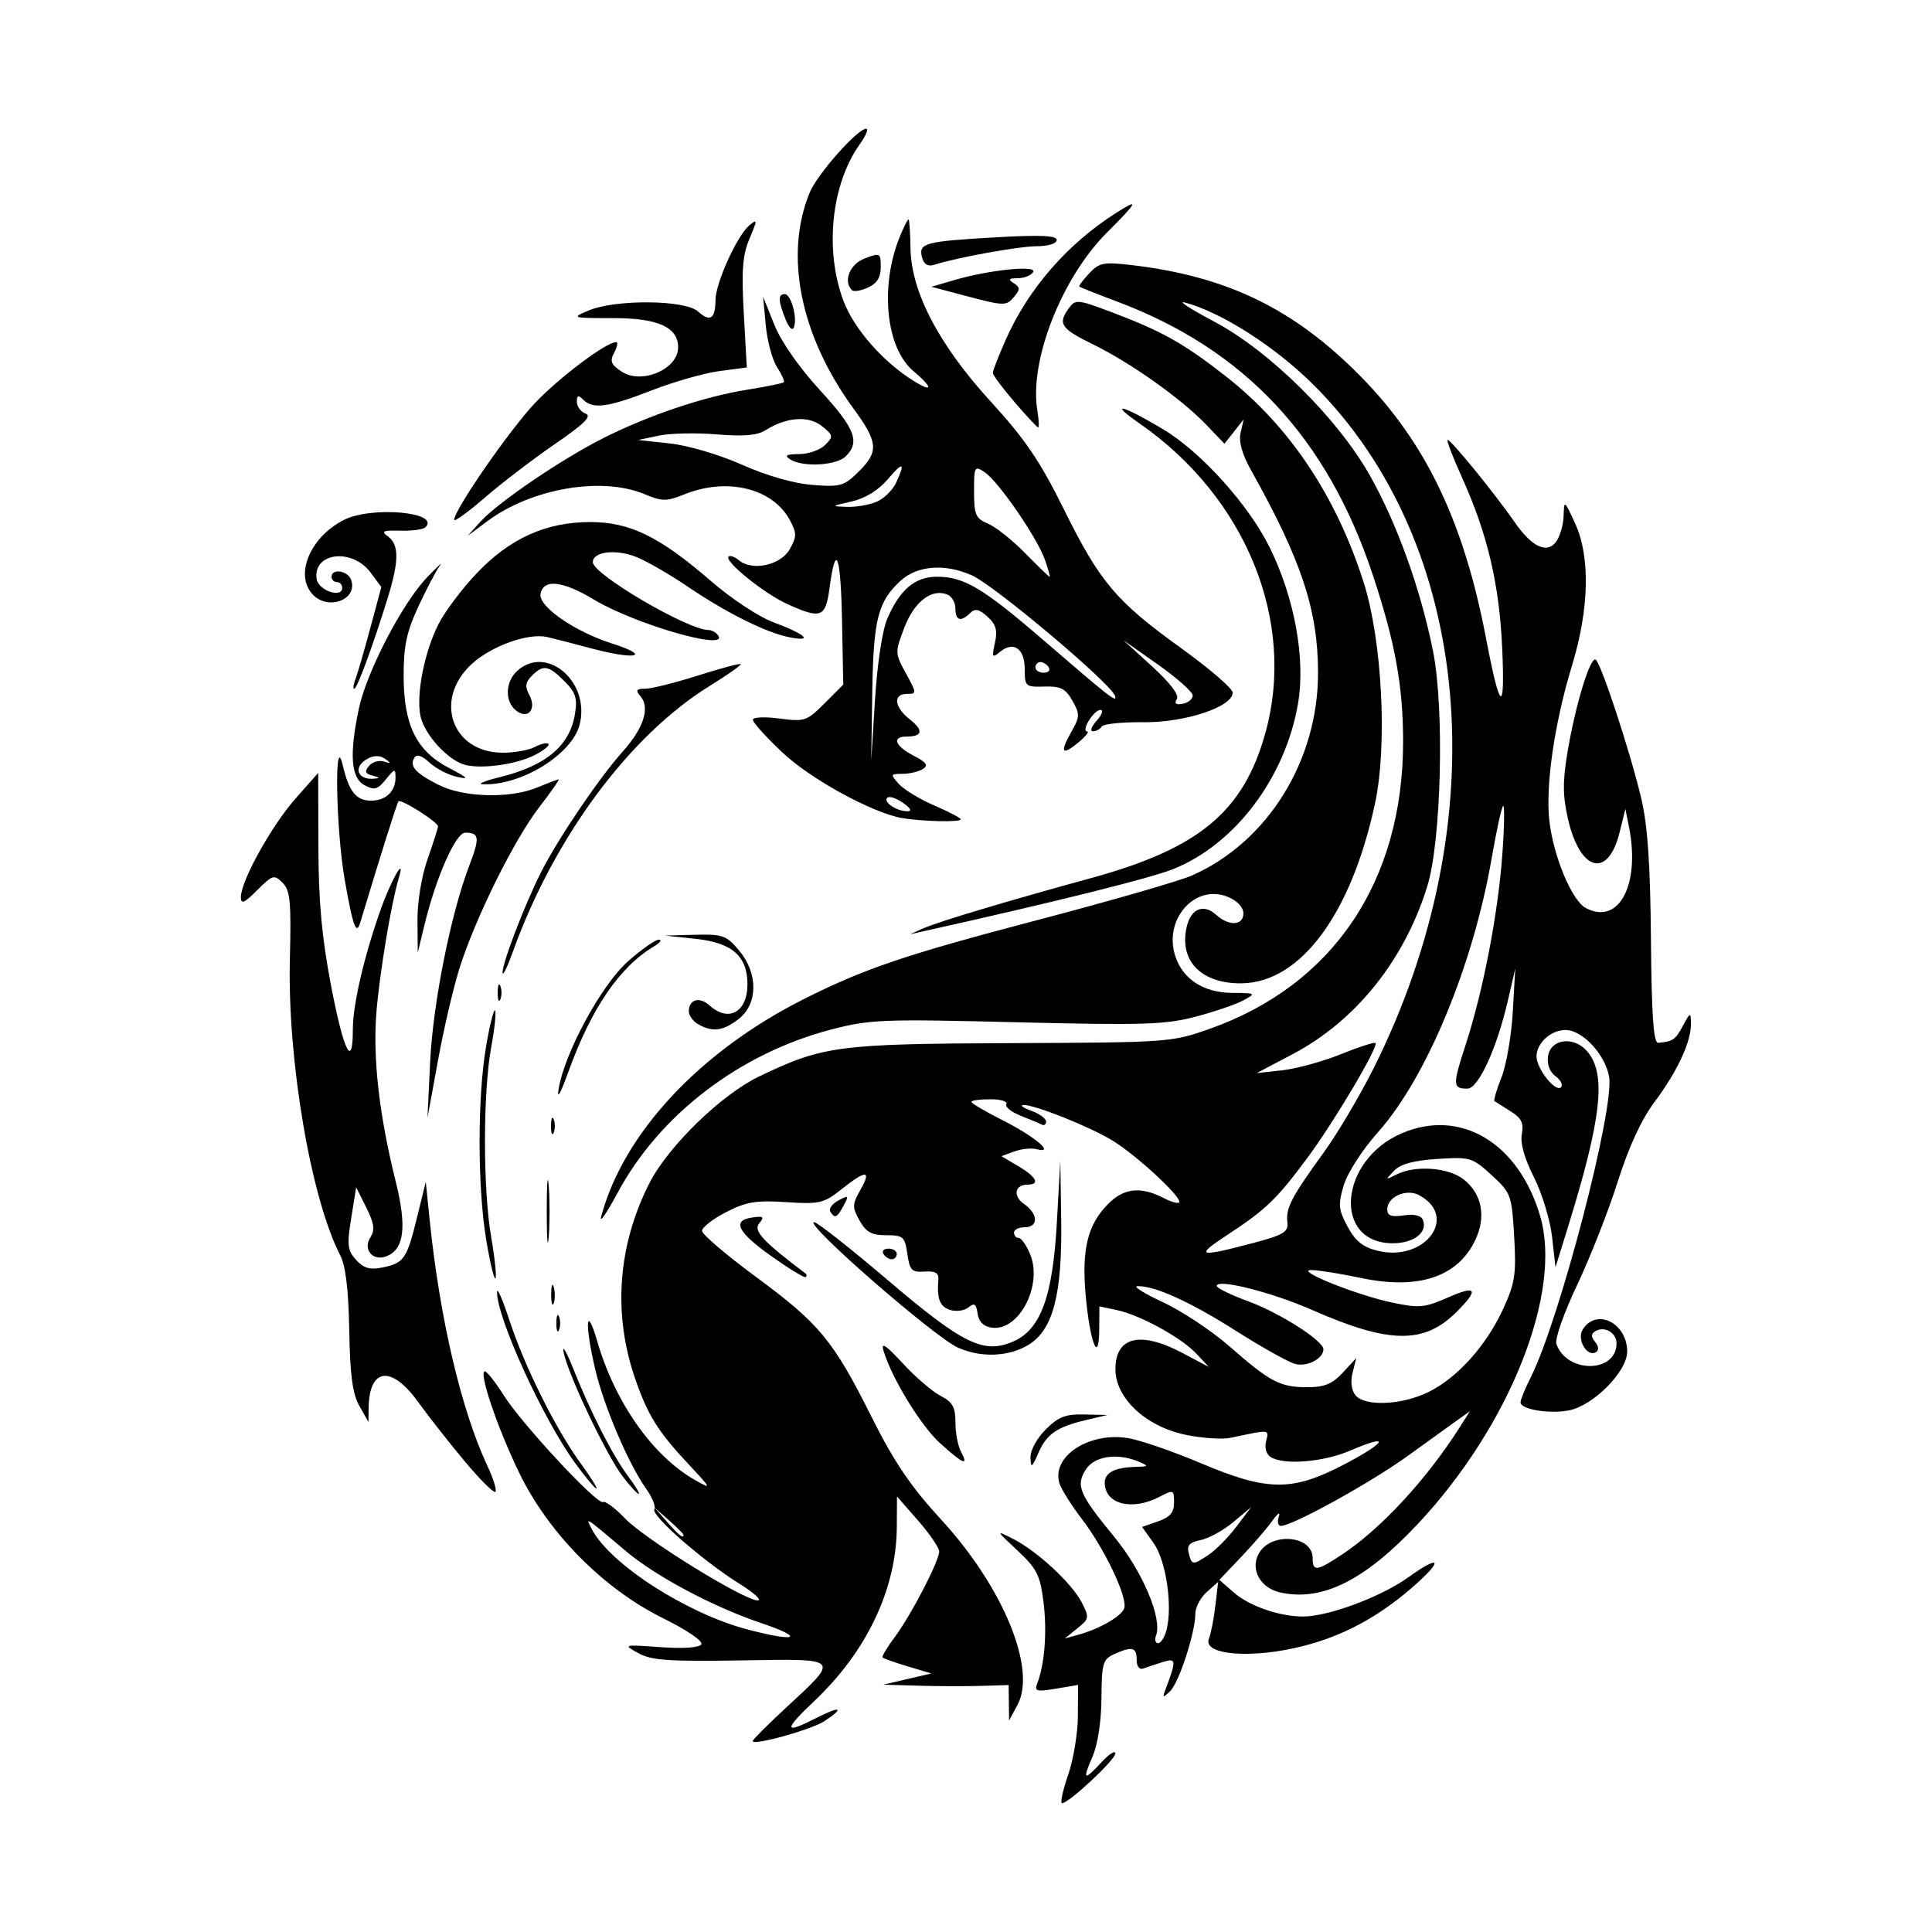 <svg width="1500" height="1500" viewBox="0 0 1500 1500" xmlns="http://www.w3.org/2000/svg">
  <!-- Original SVG transformiert und zentriert -->
  <svg x="187.019" y="100.0" width="1125.962" height="1300" viewBox="0 0 676.79 781.4">
    g/2000/svg" viewBox="0 0 676.79 781.4">
  <path id="path878" d="M386.02,768.33c2.48-7.19,4.55-19.6,4.59-27.59l.08-14.53-10.33,1.74c-9.08,1.53-10.13,1.23-8.7-2.49,3.47-9.05,4.63-24.11,2.9-37.9-1.58-12.64-3.08-15.61-12.12-24.06-10.2-9.53-10.22-9.59-2.08-5.46,11.25,5.71,27.35,20.61,32.01,29.62,3.66,7.08,3.57,7.66-2.03,12.16l-5.87,4.73,6.22-1.72c9.96-2.75,20.05-8.52,21.51-12.31,1.84-4.8-8.92-27.58-19.71-41.72-4.89-6.41-9.6-13.87-10.46-16.59-3.97-12.52,13.66-24.19,32-21.19,5.64.92,20.9,6.18,33.9,11.68,31.26,13.23,42.77,13.31,67.13.51,19.85-10.43,21.62-14.52,2.79-6.42-12.67,5.45-31.12,6.96-37.3,3.04-2.03-1.28-2.9-4.36-2.1-7.42,1.45-5.53,1.98-5.48-16.49-1.55-3.92.84-13.42.21-21.12-1.39-18.47-3.84-32.72-17.13-32.72-30.54,0-15.26,11.61-18.07,31.36-7.61l12.19,6.46-5.73-6.13c-7.03-7.53-26.3-18.1-37.2-20.4l-8.09-1.71-.08,10.77c-.12,16.76-4.31,6.28-6.31-15.76-1.96-21.67.89-33.24,10.58-42.93,7.33-7.33,15.17-8.13,25.79-2.64,4.04,2.09,7.34,2.88,7.34,1.76,0-3.27-20.28-21.87-31.11-28.52-10.67-6.56-36.81-16.98-41.78-16.65-1.66.11.07,1.32,3.83,2.7,3.76,1.37,6.84,3.62,6.84,4.99s-.84,2.04-1.87,1.5c-1.03-.55-5.5-2.43-9.95-4.18-4.45-1.76-7.46-4.2-6.7-5.44.76-1.24-2.6-2.25-7.47-2.25s-8.86.54-8.86,1.21,6.51,4.49,14.46,8.51c15.1,7.62,24.91,15.89,16.13,13.59-2.49-.65-7.24-.19-10.54,1.04l-6.01,2.22,7.91,4.67c8.41,4.97,10.23,8.58,4.32,8.58s-7.14,5.21-1.66,9.05c6.64,4.65,6.79,10.86.27,10.86-2.74,0-4.98,1.12-4.98,2.49s.98,2.49,2.19,2.49,3.6,3.42,5.33,7.59c6.02,14.54-5.22,36.08-17.89,34.29-3.85-.55-6.08-2.75-6.62-6.57-.65-4.56-1.52-5.16-4.24-2.91-1.88,1.56-5.71,2.11-8.52,1.22-4.89-1.55-6.28-5.11-5.55-14.19.25-3.09-1.45-4.07-6.45-3.73-5.98.41-6.93-.58-8.03-8.25-1.15-8.04-1.91-8.71-9.86-8.71-6.82,0-9.41-1.43-12.44-6.87-3.48-6.25-3.44-7.55.41-14.31,5.32-9.34,2.69-9.43-8.8-.3-8.33,6.62-10.21,7.06-25.85,6.04-14.14-.92-18.68-.16-28.07,4.68-6.16,3.18-11.2,7.1-11.2,8.72s11.21,11.2,24.92,21.3c29.92,22.05,36.26,29.72,54.21,65.56,10.56,21.09,18.22,32.39,32.55,47.99,28.93,31.51,44.6,69.65,35.51,86.44l-3.9,7.21-.1-8.27-.1-8.27-13.06.39c-7.19.22-20.34.18-29.24-.09l-16.18-.48,11.2-2.61,11.2-2.61-10.94-3.29c-6.02-1.81-11.32-3.68-11.79-4.14-.47-.47,2.02-4.69,5.54-9.39,7.75-10.35,20.95-35.79,20.85-40.19-.04-1.75-4.49-8.22-9.88-14.38l-9.81-11.2-.08,14.09c-.15,29.03-13.94,58.13-38.57,81.43-14.52,13.73-14.21,15.6,1.27,7.71,11.08-5.65,13.16-4.72,3.54,1.59-6.13,4.02-33.5,11.62-33.5,9.31,0-.63,6.77-7.42,15.04-15.08,25.94-24.02,26.56-23.34-20.53-22.56-33.71.55-41.79-.02-47.88-3.39-7.22-4-7.06-4.04,10.24-2.8,10.8.77,18.18.26,19.16-1.32.91-1.47-6.67-6.65-17.7-12.09-27.93-13.76-53.71-39.82-67.36-68.08-10.33-21.39-19.07-47.36-15.89-47.19.95.05,4.9,5.09,8.77,11.2,8.59,13.56,43.76,51.35,46.32,49.77,1.01-.63,5.66,2.84,10.33,7.71,9.24,9.64,55.61,38.27,61.85,38.19,2.13-.03-1.73-3.54-8.58-7.81-17-10.61-41.37-31.94-39.66-34.7.77-1.24-.97-5.59-3.87-9.66-8.18-11.49-19.62-38.29-23.66-55.42-5.11-21.69-4.39-31.45.97-13.05,8.25,28.33,25.91,53.34,45.48,64.42,8,4.53,7.89,4.27-3.09-7.47-14.24-15.22-18.93-22.77-24.88-40.05-10.35-30.07-8-61.9,6.69-90.89,8.69-17.15,33.55-41.37,51.15-49.83,29.88-14.37,36.7-15.28,117.78-15.61,73.54-.3,74.93-.4,92.74-6.73,57.49-20.41,90.02-68.72,90.11-133.8.04-25.88-3.7-46.52-14.11-77.88-21.2-63.94-59.73-105.22-119.03-127.53-9.55-3.59-17.63-6.8-17.95-7.12-.33-.33,1.74-3.1,4.59-6.16,4.62-4.95,6.74-5.39,19.26-3.94,45.02,5.2,76.39,20.42,107.61,52.19,30.31,30.85,47.98,67.79,58.31,121.93,6.59,34.51,8.93,36.05,7.58,4.98-1.3-29.97-6.89-53.7-18.91-80.22-4.08-9.01-7.05-16.76-6.59-17.22.91-.91,22.15,25.13,31.28,38.34,8.01,11.59,15.13,14.96,19.36,9.17,1.82-2.49,3.4-7.95,3.52-12.14.2-7.43.33-7.35,5.36,3.59,7.14,15.51,6.6,39.92-1.45,66.3-8.22,26.91-12.48,56.3-10.55,72.72,1.95,16.58,10.51,37,16.97,40.46,15.41,8.25,25.56-10.84,20.15-37.9l-1.67-8.34-2.69,10.91c-5.4,21.93-18.6,18.33-24.18-6.6-2.42-10.79-2.42-17.44-.03-31.45,3.74-21.93,10.53-44.06,13.04-42.51,2.49,1.54,16.03,42.72,21.23,64.56,3.02,12.71,4.26,30.55,4.56,65.95.31,35.75,1.2,48.46,3.38,48.28,6.87-.58,7.95-1.32,11.49-7.84,3.54-6.53,3.72-6.58,3.81-1.16.15,8.39-6.31,22.32-16.93,36.51-6.2,8.28-12.08,21.03-17.29,37.44-4.34,13.69-12.87,35.37-18.95,48.18-6.08,12.81-10.42,25.13-9.65,27.37,4.8,13.91,28.08,13.72,28.08-.23,0-5.04-5.7-8.27-9.96-5.64-1.98,1.22-1.98,2.59,0,4.98,1.63,1.97,1.8,3.87.4,4.73-4.15,2.57-9.14-5.89-6.21-10.54,6.41-10.18,20.74-3.06,20.74,10.31,0,9.28-15.66,25.13-27.09,27.42-9.05,1.81-22.68-.42-22.68-3.71,0-1.25,2.11-6.43,4.68-11.51,13.46-26.56,39.38-126.01,36.64-140.6-1.96-10.47-12.48-21.68-20.33-21.68-6.84,0-13.53,6.1-13.53,12.34,0,5.72,8.89,16.91,11.42,14.38,1.04-1.04-.08-3.34-2.51-5.12-2.7-1.97-4.08-5.58-3.55-9.31,1.13-8.01,11.74-9.58,18-2.66,9.42,10.41,7.22,31.05-8.83,82.81l-5.67,18.29-1.6-14.23c-.88-7.83-4.7-20.35-8.48-27.83-4.43-8.75-6.44-15.93-5.63-20.14.98-5.11-.18-7.43-5.28-10.61-3.59-2.24-6.95-4.37-7.46-4.72-.51-.36.93-5.31,3.21-11.01,2.28-5.7,4.67-19.46,5.3-30.59l1.16-20.23-3.51,15.17c-5.14,22.2-13.72,40.82-18.8,40.82-6.92,0-6.99-1.6-.87-20.38,8.21-25.19,15.18-61.38,17.17-89.12.93-13,1.08-23.08.34-22.4-.74.68-3.13,11.57-5.3,24.2-8.59,49.9-30.42,102.6-53.01,127.94-7.34,8.24-14.29,18.99-16.04,24.81-2.72,9.07-2.51,11.34,1.76,19.31,3.62,6.76,7.14,9.6,13.96,11.29,22.12,5.47,38.11-15.93,19.39-25.95-5.95-3.19-14.82.79-14.82,6.65,0,2.97,1.87,3.65,7.7,2.8,5.03-.74,8.14.04,8.99,2.24,2.2,5.73-4.39,10.77-14.07,10.77-28.27,0-25.14-38.79,4.15-51.32,27.5-11.77,54.59,4.47,64.61,38.72,10.42,35.63-14.23,97.73-56.89,143.34-24.85,26.56-44.77,36.54-64.35,32.24-9.31-2.04-14.14-10.62-10.17-18.04,5.52-10.31,25.21-8.76,25.21,1.98,0,6.41,1.87,6.18,13.73-1.67,18.14-12,39.33-34.92,54.92-59.39l4.76-7.47-5.27,3.73c-2.9,2.05-13.53,9.72-23.64,17.03-17.34,12.55-53.92,32.74-59.3,32.74-1.36,0-1.8-1.96-.99-4.35.81-2.4-.51-1.56-2.93,1.87-2.42,3.42-9,11.05-14.62,16.96l-10.21,10.74,6.85,5.94c7.26,6.3,21.15,11.11,32.13,11.14,11.83.03,36.49-9.16,49.3-18.36,15.82-11.37,16.3-7.65.73,5.66-15.41,13.18-31.22,21.62-49.28,26.32-24.07,6.27-47.8,4.48-44.57-3.36.91-2.22,2.25-9.07,2.98-15.23l1.32-11.2-5.33,4.74c-2.93,2.61-5.33,7.16-5.33,10.12,0,8.8-7.59,32.13-11.77,36.15-3.47,3.34-3.68,3.21-1.99-1.24,4.99-13.2,4.85-14.35-1.43-12.38-3.28,1.03-7.36,2.4-9.07,3.04-1.87.7-3.11-.92-3.11-4.07,0-5.9-2.15-6.43-10.53-2.61-5.26,2.39-5.8,4.27-5.9,20.53-.08,10.77-1.73,21.61-4.16,27.23-4.82,11.13-4.07,11.56,4.32,2.51,3.48-3.75,6.32-5.52,6.32-3.94,0,2.95-21.7,23.2-24.85,23.2-.97,0,.28-5.88,2.76-13.06h0ZM432.01,700.4c2.84-11.32-.28-32.26-6.02-40.31l-5.42-7.62,7.46-2.6c5.6-1.95,7.46-4.15,7.46-8.8,0-5.97-.25-6.07-6.84-2.63-12.81,6.68-25.51,3.41-25.51-6.59,0-4.74,4.72-7.15,14.51-7.41,5.95-.16,6.12-.4,1.66-2.31-9.99-4.29-20.82-2.82-24.88,3.38-4.97,7.58-3.3,11.6,13.04,31.45,13.23,16.08,22.65,38.25,19.61,46.18-.76,1.98-.32,3.6.98,3.6s3.08-2.85,3.95-6.34h0ZM242.63,697.27c-22.21-7.48-49.05-21.77-62.98-33.53-19.5-16.47-18.96-16.12-15.84-10.17,8.55,16.31,44.16,39.24,72.6,46.75,23.11,6.1,27.29,4.05,6.22-3.05h0ZM451.6,665.49c3.29-2.15,9.1-8.03,12.91-13.06l6.93-9.15-8.36,6.98c-4.6,3.84-11.43,7.59-15.18,8.34-5.2,1.04-6.53,2.49-5.58,6.09,1.5,5.72,1.77,5.74,9.3.81h0ZM206.55,656.16c0-.45-3.08-3.53-6.84-6.84l-6.84-6.03,6.03,6.84c5.64,6.4,7.65,7.98,7.65,6.03ZM554,589.63c13.56-6.57,27.21-21.73,35.13-39.02,5.47-11.95,6.1-16.09,5.08-33.68-1.12-19.4-1.46-20.32-10.52-28.63-8.99-8.24-9.99-8.54-25.3-7.56-11.19.71-17.24,2.37-20.27,5.54-4.14,4.33-4.09,4.4,1.11,1.75,8.73-4.46,24.26-3.36,31.37,2.23,8.58,6.75,10.64,17.42,5.46,28.33-8.19,17.26-26.54,23.35-53.35,17.7-9.82-2.07-20.3-3.73-23.29-3.7-7.73.08,21.56,11.8,38.15,15.25,12.27,2.56,14.97,2.31,25.51-2.35,13.63-6.03,14.91-4.02,4.22,6.67-15.11,15.11-31.38,14.89-67.35-.93-18.9-8.31-44.53-14.77-44.53-11.23,0,1,6.55,4.2,14.55,7.12,14.69,5.35,35.22,18.44,35.22,22.45,0,4.3-7.52,8.28-13.03,6.89-3.1-.78-15.54-7.72-27.65-15.41-21.55-13.69-38.03-21.17-46.11-20.94-2.22.06,3.12,3.43,11.87,7.47,8.75,4.05,22.75,13.34,31.11,20.65,19.05,16.66,23.58,19.04,36.31,19.04,7.95,0,11.64-1.52,16.53-6.79l6.29-6.79-1.71,6.82c-1.05,4.17-.52,8.26,1.36,10.52,4.42,5.32,21.41,4.61,33.87-1.42h0ZM471.57,520.19c15.21-4.01,17.34-5.28,16.8-9.97-.76-6.59,1.88-11.66,16.91-32.4,6.45-8.91,16.95-26.62,23.32-39.35,57.91-115.69,46.5-244.97-28.17-319.13-17.93-17.81-42.99-33.81-59.96-38.29-3.42-.9,2.74,3.1,13.69,8.89,25.88,13.69,57.7,45.15,72.82,72.02,12.62,22.42,23.57,52.89,29.36,81.76,5.37,26.76,3.89,88.47-2.64,109.65-10.64,34.56-33.37,62.93-62.88,78.48l-16.76,8.84,12.01-1.33c6.61-.73,18.87-4.1,27.25-7.49,8.38-3.39,15.65-5.74,16.16-5.24,1.59,1.59-19.24,36.74-31.8,53.65-14.32,19.3-19.34,24.13-37.26,35.87-15.33,10.04-13.76,10.61,11.14,4.04h0ZM104.32,621.69c-7.21-8.65-16.94-21.05-21.62-27.55-12.41-17.23-22.79-16.02-23.08,2.69l-.1,6.64-4.23-7.47c-3.18-5.61-4.35-14.39-4.72-35.29-.33-18.93-1.68-30.11-4.2-34.99-13.67-26.44-24.68-91.05-23.51-138.05.67-27.01.17-32.25-3.4-35.82-3.92-3.92-4.67-3.7-11.82,3.45-6.07,6.07-7.64,6.73-7.64,3.25,0-7.52,14.25-33.24,25.41-45.88l10.67-12.08.09,34.48c.07,25.58,1.6,42.34,5.94,64.96,5.89,30.69,10.14,39.18,10.14,20.27,0-11.58,5.13-33.71,12.91-55.73,5.03-14.21,11.93-26.19,8.47-14.69-3.48,11.56-8.89,44.12-10.38,62.44-1.74,21.38,1.29,47.93,8.98,78.85,5.31,21.33,4.01,31.81-4.36,35.02-6.22,2.39-11-3.11-7.53-8.66,2.31-3.7,1.94-6.55-1.82-14.1l-4.72-9.46-2.32,14.41c-2.02,12.54-1.72,15.07,2.28,19.48,3.46,3.82,6.44,4.71,12.04,3.59,10.3-2.06,11.58-3.87,16.32-23.08l4.17-16.89,1.78,17.42c4.71,46.19,14.76,89.05,27.02,115.19,2.75,5.87,4.41,11.27,3.68,12-.73.73-7.23-5.75-14.44-14.4h0ZM178.11,628.81c-7.55-9.9-25.32-47.22-27.46-57.69-.84-4.11,1.17-.71,4.47,7.54,8.28,20.72,18.49,40.71,25.71,50.32,3.34,4.45,5.51,8.09,4.83,8.09s-4.08-3.71-7.54-8.25h0ZM156.04,622.75c-15.06-20.64-36.81-68.36-36.48-80.02.07-2.18,2.68,3.87,5.81,13.45,7,21.39,21.64,50.77,33.16,66.57,4.74,6.5,8.06,11.82,7.38,11.82s-5.12-5.32-9.87-11.82ZM368.5,620.07c-.12-3.28,2.95-8.94,7.07-13.06,5.92-5.92,9.27-7.23,18.04-7.02l10.77.25-9.48,2.23c-14.03,3.3-18.82,6.55-22.7,15.42-3.1,7.07-3.52,7.32-3.7,2.19h0ZM326.37,613.47c-9.01-8.14-22.52-30.19-26.45-43.17-1.31-4.32.96-2.84,8.92,5.79,5.87,6.37,13.81,13.2,17.65,15.19,5.65,2.92,6.97,5.28,6.97,12.42,0,4.85,1.16,10.98,2.58,13.62,3.73,6.97,1.2,5.96-9.66-3.85ZM334.71,568.84c-11.03-4.91-72.37-58.4-67.19-58.59,1.37-.05,16.71,12.02,34.1,26.82,35.17,29.95,44.8,34.73,58.44,29.03,13.12-5.48,18.81-20.8,20.76-55.96l1.59-28.62.41,27.54c.52,34.95-3.78,51.41-15.27,58.42-9.18,5.6-22.11,6.13-32.84,1.35h0ZM147.22,557.43c0-3.42.57-4.82,1.26-3.11.69,1.71.69,4.51,0,6.22s-1.26.31-1.26-3.11ZM144.82,543.74c.05-4.11.61-5.48,1.24-3.06.63,2.42.59,5.78-.09,7.47-.68,1.68-1.2-.3-1.15-4.4h0ZM114.46,518.3c-4.05-24.43-4.08-66.15-.08-89.81,1.69-10.01,3.6-17.69,4.23-17.06.63.63-.16,8.26-1.76,16.96-3.89,21.19-3.92,66.32-.05,88.76,1.73,10.01,2.63,18.72,2,19.35-.63.63-2.59-7.56-4.35-18.2h0ZM247.61,526.15c-15.99-11.35-18.61-16.73-8.83-18.11,5.11-.72,5.61-.27,3.08,2.78-2.84,3.42,1.78,8.4,21.72,23.43.57.43.57,1.17,0,1.64s-7.76-3.91-15.97-9.74ZM142.74,505.17c0-13,.42-18.32.93-11.82s.51,17.14,0,23.64-.93,1.18-.93-11.82ZM299.87,525.08c-.85-1.37.21-2.49,2.34-2.49s3.88,1.12,3.88,2.49-1.05,2.49-2.34,2.49-3.03-1.12-3.88-2.49ZM168.14,507.66c10.27-38.73,45.9-77,94.45-101.45,28.38-14.29,47.4-20.73,108.86-36.87,33.9-8.9,66.37-18.26,72.17-20.79,35.36-15.48,59.06-53.43,59.06-94.58,0-29.3-7.69-52.58-31.29-94.69-4.15-7.4-5.79-13.29-4.84-17.42l1.42-6.23-4.48,5.67-4.48,5.67-8.65-9.02c-11.54-12.04-35.21-28.82-52.82-37.42-14.92-7.29-16.43-9.58-11.1-16.86,3.03-4.15,4.08-4.06,19.45,1.73,23.98,9.03,34.02,14.65,53.85,30.17,29.53,23.1,51.35,55.73,64.19,95.96,8.66,27.16,11.2,76.02,5.35,103.27-11.08,51.66-34.69,83.56-62.16,83.98-19.11.29-29.64-10.76-25.6-26.85,2.03-8.1,7.86-10.32,13.55-5.17,6.06,5.48,12.78,5.14,12.78-.64,0-2.81-2.87-5.87-7.21-7.66-15.4-6.38-30.35,10.65-24.49,27.9,3.61,10.63,13.22,16.77,26.43,16.88,11.15.1,11.3.2,5.2,3.52-3.46,1.88-13.54,5.32-22.4,7.64-14.08,3.68-24.57,4.01-83.3,2.55-62.64-1.55-68.5-1.32-86.6,3.39-42.62,11.11-80.07,39.72-99.63,76.12-5.15,9.58-8.62,14.62-7.71,11.2h0ZM275.06,505.29c-.8-1.3.9-3.62,3.77-5.17,4.8-2.57,5.01-2.38,2.47,2.36-3.09,5.77-4.12,6.24-6.25,2.8ZM144.73,465.35c0-3.42.57-4.82,1.26-3.11.69,1.71.69,4.51,0,6.22s-1.26.31-1.26-3.11ZM88.32,435.49c1.29-27.13,9.6-68.94,18.15-91.33,5.14-13.45,4.88-15.68-1.79-15.68-4.4,0-13.63,20.87-18.95,42.82l-3.19,13.17-.13-14.93c-.08-8.71,1.88-20.63,4.68-28.62,2.65-7.53,4.85-14.44,4.9-15.35.1-2-17.24-12.98-18.45-11.69-.68.72-7.96,23.79-17.86,56.63-1.82,6.02-3.42,1.59-7.2-19.9-4.17-23.69-4.96-70.76-.9-53.44,2.85,12.16,6.25,16.37,13.19,16.37s11.39-4.43,11.39-10.73c0-4.38-.36-4.31-4.52.83-3.85,4.75-5.33,5.15-9.95,2.68-6.33-3.39-7.14-14.25-2.67-35.58,3.58-17.08,20.17-49.1,31.72-61.25,4.99-5.24,7.72-7.74,6.07-5.55-1.65,2.19-6.11,10.67-9.92,18.84-5.49,11.79-6.93,18.47-6.94,32.28-.02,23.15,5.88,35.22,21.1,43.18,9.03,4.72,9.75,5.52,3.73,4.17-4.11-.92-9.87-3.92-12.8-6.66-3.46-3.23-5.92-4.04-6.99-2.3-2.45,3.97.36,7.16,11.15,12.67,11.75,5.99,33.54,6.56,46.35,1.21,4.91-2.05,9.34-3.73,9.84-3.73s-3.62,5.88-9.15,13.06c-11.53,14.99-29.14,50.39-36.83,74.03-2.89,8.9-7.52,28.49-10.27,43.55l-5.01,27.37,1.25-26.13ZM61.46,301.86c-3.47-.9-3.85-1.93-1.68-4.54,1.54-1.86,4.68-2.78,6.98-2.05,3.44,1.1,3.54.88.57-1.22-2.35-1.67-5.15-1.72-8.09-.15-6.97,3.73-5.13,9.98,2.77,9.4,3.03-.22,2.9-.56-.55-1.45h0ZM148.31,447.93c2.81-16.91,20.1-48.63,32.41-59.47,6.38-5.62,12.85-10.15,14.36-10.07,1.52.08.52,1.48-2.22,3.11-16.2,9.65-29.35,28.94-40.17,58.96-3.59,9.95-5.28,12.83-4.39,7.47h0ZM213.39,417.87c-2.4-1.4-4.35-4.09-4.35-6,0-5.62,4.96-7.03,9.68-2.76,8.89,8.05,17.69,3.11,17.69-9.93s-7.18-19.34-24-21.14l-14.57-1.55,14.09-.37c12.88-.33,14.64.29,20.53,7.29,8.97,10.66,8.92,24.88-.11,31.98-7.2,5.67-12.32,6.33-18.95,2.47h0ZM119.84,403.14c0-3.42.56-4.82,1.26-3.11.69,1.71.69,4.51,0,6.22-.69,1.71-1.26.31-1.26-3.11ZM122.12,393.87c-.25-4.24,10.33-31.88,18.02-47.06,7.95-15.7,27.08-43.93,38.07-56.21,9.67-10.8,12.79-20.31,8.4-25.6-2.55-3.07-2.19-3.7,2.12-3.7,2.85,0,13.86-2.75,24.46-6.12,10.6-3.37,19.62-5.78,20.04-5.35.42.42-6.01,4.95-14.28,10.06-37.68,23.26-72.95,70.93-92.19,124.6-2.45,6.84-4.54,11.07-4.64,9.39h0ZM318.53,373.11c6.75-3.03,38.93-12.67,78.39-23.48,50.37-13.8,71.03-31.04,81.21-67.77,14.44-52.08-9.06-109.82-58.74-144.35-14.85-10.32-8.15-8.72,10.79,2.58,17.86,10.66,40.1,35.3,49.99,55.38,11.59,23.55,16.74,51.93,13.18,72.71-5.93,34.62-29.38,65.74-58.26,77.3-10.64,4.26-54.61,15.21-116.55,29.02l-6.22,1.39,6.22-2.79ZM308.58,321.69c-14.25-2.61-42.82-18.29-55.95-30.71-7.55-7.14-13.73-13.98-13.73-15.2s5.57-1.47,12.38-.57c11.77,1.56,12.81,1.22,21.11-7.09l8.73-8.73-.58-29.91c-.6-30.81-2.93-37.01-5.8-15.37-1.87,14.07-3.92,14.86-19.82,7.64-10.79-4.9-29.47-20-27.35-22.11.7-.7,2.9.09,4.9,1.75,6.24,5.18,19.51,2.26,23.69-5.22,3.27-5.85,3.27-7.47.08-13.47-7.94-14.9-29.17-20.15-49.14-12.16-8.55,3.42-10.45,3.42-18.63,0-20.1-8.4-52.81-2.78-73.5,12.61l-9.18,6.84,6-6.62c8.21-9.05,37.84-29.2,57.45-39.07,21.19-10.66,46.98-19.33,67.05-22.54,8.89-1.42,16.57-2.98,17.06-3.48s-.91-3.65-3.12-7.02c-2.21-3.37-4.58-12.14-5.27-19.5l-1.26-13.38,5.24,13.05c3.16,7.87,11.59,19.97,21.24,30.49,16.46,17.93,18.88,24.14,12.1,30.93-4.33,4.33-20.12,5.19-25.95,1.42-2.84-1.84-1.85-2.42,4.18-2.45,4.35-.02,9.81-1.93,12.12-4.25,3.96-3.96,3.87-4.49-1.48-8.82-6.19-5.01-16.57-4.24-26.37,1.95-3.82,2.41-10.24,2.95-22.71,1.91-9.56-.8-21.72-.54-27.03.58l-9.64,2.04,14.93,1.63c8.4.92,23.09,5.26,33.59,9.94,11.48,5.11,24.13,8.73,32.87,9.4,13.25,1.02,14.73.57,21.95-6.65,8.98-8.98,8.55-13.41-2.81-28.93-24.8-33.87-32.48-71.61-20.51-100.79,3.55-8.65,22.32-29.86,26.42-29.86,1.18,0-.2,3.29-3.06,7.3-13.25,18.61-16.45,49.3-7.61,72.94,4.92,13.15,18.51,28.62,33,37.58,8.96,5.54,8.75,2.91-.38-4.77-12.79-10.76-15.69-39.61-6.29-62.66,1.81-4.45,3.64-8.08,4.05-8.07.41,0,.83,6.02.94,13.35.29,20.47,13.26,45.24,37.65,71.89,15.82,17.28,22.82,27.59,33.79,49.77,16.99,34.34,24.44,43.17,54.95,65.14,13.18,9.49,23.97,18.8,23.97,20.67,0,6.66-22.27,14.05-41.7,13.83-9.93-.11-18.68.79-19.43,2.01-.75,1.22-2.6,2.22-4.1,2.22s-.7-2.24,1.78-4.98c2.48-2.74,3.25-4.98,1.72-4.98-3.13,0-9.21,9.91-6.16,10.04,1.07.05-.72,2.31-4,5.04-7.78,6.48-8.95,4.87-3.46-4.76,4.07-7.14,4.11-8.34.54-14.65-3.21-5.67-5.49-6.82-13.06-6.59-8.83.27-9.18-.03-9.18-8.17,0-9.58-5.26-13.22-11.55-8-3.6,2.99-3.85,2.54-2.36-4.23,1.29-5.86.51-8.61-3.47-12.21-3.93-3.56-5.81-3.96-8.06-1.72-4.35,4.35-6.91,3.56-6.91-2.13,0-2.78-1.75-5.73-3.89-6.55-7.3-2.8-15.34,3.46-19.96,15.53-4.41,11.55-4.4,11.91.76,21.33,5.08,9.28,5.1,9.58.48,9.58-6.66,0-5.95,6.18,1.37,11.93,6.5,5.12,5.94,7.98-1.57,7.98-7.03,0-5.41,4.41,3.27,8.9,6.03,3.12,7.03,4.55,4.35,6.25-1.91,1.21-6.17,2.22-9.46,2.24-5.73.04-5.8.24-1.69,4.79,2.36,2.61,9.82,7.12,16.56,10.02,6.75,2.9,12.27,5.81,12.27,6.45,0,1.4-18.59.97-27.37-.64h0ZM308.97,314.54c-3.13-2.19-6.43-3.25-7.33-2.35-2,2,4.31,6.25,9.35,6.3,2.36.03,1.64-1.38-2.03-3.95h0ZM301.69,228.54c5.9-13.58,12.94-19.5,23.18-19.5,12.61,0,21.48,5.29,49.65,29.59,31.34,27.04,34.66,29.62,33.38,25.95-2.07-5.92-56.1-51.41-66.7-56.16-12.49-5.6-25.4-4.67-33.19,2.38-10.66,9.65-12.81,17.98-13.35,51.75l-.51,32.35,1.79-28.62c1.06-16.86,3.42-32.36,5.75-37.73h0ZM444.2,264.46c0-1.64-7.28-8.12-16.18-14.4l-16.18-11.41,13.41,12.24c8.55,7.81,12.73,13.35,11.53,15.29-1.28,2.07-.4,2.76,2.77,2.15,2.56-.49,4.65-2.24,4.65-3.88h0ZM377.01,251.34c-.85-1.37-2.59-2.49-3.88-2.49s-2.34,1.12-2.34,2.49,1.75,2.49,3.88,2.49,3.19-1.12,2.34-2.49ZM375.25,201.17c-3.58-10.27-21.74-36.67-28.12-40.89-4.77-3.15-4.99-2.75-4.98,8.99.02,10.88.76,12.6,6.49,14.98,3.56,1.48,11.35,7.66,17.32,13.74,5.97,6.08,11.11,11.05,11.44,11.05s-.64-3.54-2.15-7.87h0ZM296.99,173.92c3.34-1.52,7.31-5.49,8.83-8.83,4.38-9.6,3.28-9.98-4.08-1.38-4.35,5.07-10.48,8.81-16.8,10.23-9.64,2.17-9.7,2.25-1.98,2.49,4.38.14,10.7-.99,14.03-2.51ZM120.69,302.61c21.7-5.33,32.81-14.67,35.23-29.57,1.19-7.33.32-10-4.96-15.29-7.44-7.44-9.82-7.84-15.16-2.5-3.04,3.04-3.3,5.03-1.19,8.98,3.63,6.77-.79,11.72-6.35,7.11-5.19-4.31-4.84-13.34.71-18.37,13.72-12.42,34.14,5.09,29.14,24.99-3.52,14.02-27.47,28.76-45.37,27.92-2.47-.12,1.1-1.59,7.95-3.27h0ZM105.16,296.97c-8.03-1.7-19.62-14.2-21.39-23.08-2.02-10.1,1.92-29.94,8.51-42.86,2.93-5.74,10.85-16.28,17.61-23.43,15.5-16.39,32.46-24.08,53.14-24.08,18.56,0,32.41,6.79,56.54,27.7,9.22,7.99,22.1,16.51,28.62,18.94,15.21,5.66,19.34,9.34,8.05,7.18-10.94-2.1-29.44-11.29-47.96-23.85-7.94-5.39-18.46-11.47-23.37-13.52-9.55-3.99-20.67-2.76-20.66,2.28,0,5.65,44.22,31.58,53.97,31.66,1.63.01,3.7,1.22,4.6,2.67,4.43,7.16-39.15-5.49-58.01-16.84-14.68-8.84-23.62-9.82-24.97-2.73-1.12,5.86,15.77,17.57,33.56,23.26,18.61,5.96,10.86,7.76-9.7,2.25-8.6-2.3-17.97-4.71-20.82-5.35-8.82-1.98-25.91,4.15-35.15,12.61-18.01,16.5-9.29,41.39,14.5,41.39,5.49,0,12.24-1.21,15.01-2.69,2.76-1.48,5.59-2.12,6.29-1.43.69.69-2.08,2.99-6.17,5.11-8.32,4.3-23.74,6.62-32.2,4.83h0ZM53.43,256.94c.93-2.4,4.04-13.07,6.91-23.72l5.21-19.37-5.02-6.76c-8.61-11.58-26.95-9.42-25.18,2.98.76,5.35,11.94,9.21,11.94,4.12,0-1.46-1.12-2.66-2.49-2.66s-2.49-1.12-2.49-2.49c0-3.94,7.47-2.89,9.07,1.28,3.48,9.07-10.16,14.69-17.6,7.26-8.94-8.94-1.75-26.77,14.09-34.96,12.84-6.64,45.42-3.81,38.28,3.33-1.02,1.02-6.29,1.75-11.7,1.6-8.23-.22-9.17.23-5.75,2.73,5.18,3.79,5.13,11.48-.2,28.73-6.82,22.07-14.27,42.3-15.57,42.3-.66,0-.44-1.96.49-4.35h0ZM99.54,182.46c0-4.59,25.82-41.9,37.65-54.41,11.33-11.98,33.32-28.51,37.93-28.51.95,0,.56,2.2-.88,4.89-2.16,4.03-1.54,5.6,3.52,8.92,9.32,6.11,26.29-1.2,26.29-11.32,0-9.46-9.35-13.69-30.3-13.69-19.31,0-19.61-.09-11.56-3.51,12.52-5.32,45.06-5.06,51.12.4,5.68,5.12,8.15,3.49,8.19-5.4.03-7.86,10.1-30.05,15.76-34.73,3.84-3.18,3.85-2.75.08,6.22-3.22,7.67-3.76,14.79-2.65,34.84l1.41,25.21-12.81,1.7c-7.04.93-21.25,4.98-31.57,9-20.47,7.96-27.39,8.9-31.95,4.34-2.32-2.32-2.99-2.11-2.99.98,0,2.18,1.84,4.67,4.09,5.53,3.05,1.17-.58,4.78-14.31,14.19-10.12,6.94-24.84,18.19-32.71,25-7.87,6.81-14.31,11.46-14.31,10.34h0ZM361.05,127.54c-5.57-6.5-10.14-12.63-10.15-13.62,0-.99,2.69-7.91,5.99-15.37,10.59-23.94,28.84-44.9,51.77-59.43,10.78-6.84,9.97-5.16-4.53,9.35-21.08,21.08-36.22,59.66-32.47,82.76.73,4.47.92,8.14.43,8.14s-5.45-5.32-11.03-11.82h0ZM254.13,88.8c-3.43-8.62-3.52-11.66-.34-11.66,2.94,0,5.99,10.93,4.32,15.45-.7,1.89-2.34.34-3.98-3.79h0ZM337.19,77.68l-14.93-3.95,10.45-3.07c16.45-4.84,39.12-7.16,37.04-3.79-.96,1.55-4.2,2.84-7.19,2.86-4.24.03-4.66.54-1.88,2.3,2.96,1.87,3.02,2.93.32,6.18-3.83,4.62-4.41,4.61-23.8-.52h0ZM285.18,75.32c-4.23-4.23-1.03-12.19,5.97-14.83,7.17-2.71,7.47-2.55,7.47,4.03,0,4.82-1.77,7.66-5.97,9.57-3.29,1.5-6.64,2.05-7.47,1.23ZM317.87,59.96c-1.73-6.62,1.26-7.42,34.46-9.32,20.73-1.18,28.41-.85,28.41,1.25,0,1.65-3.97,2.89-9.33,2.91-8.43.04-37.04,5.22-47.94,8.68-2.9.92-4.74-.23-5.6-3.52h0Z"/>

  </svg>
</svg>